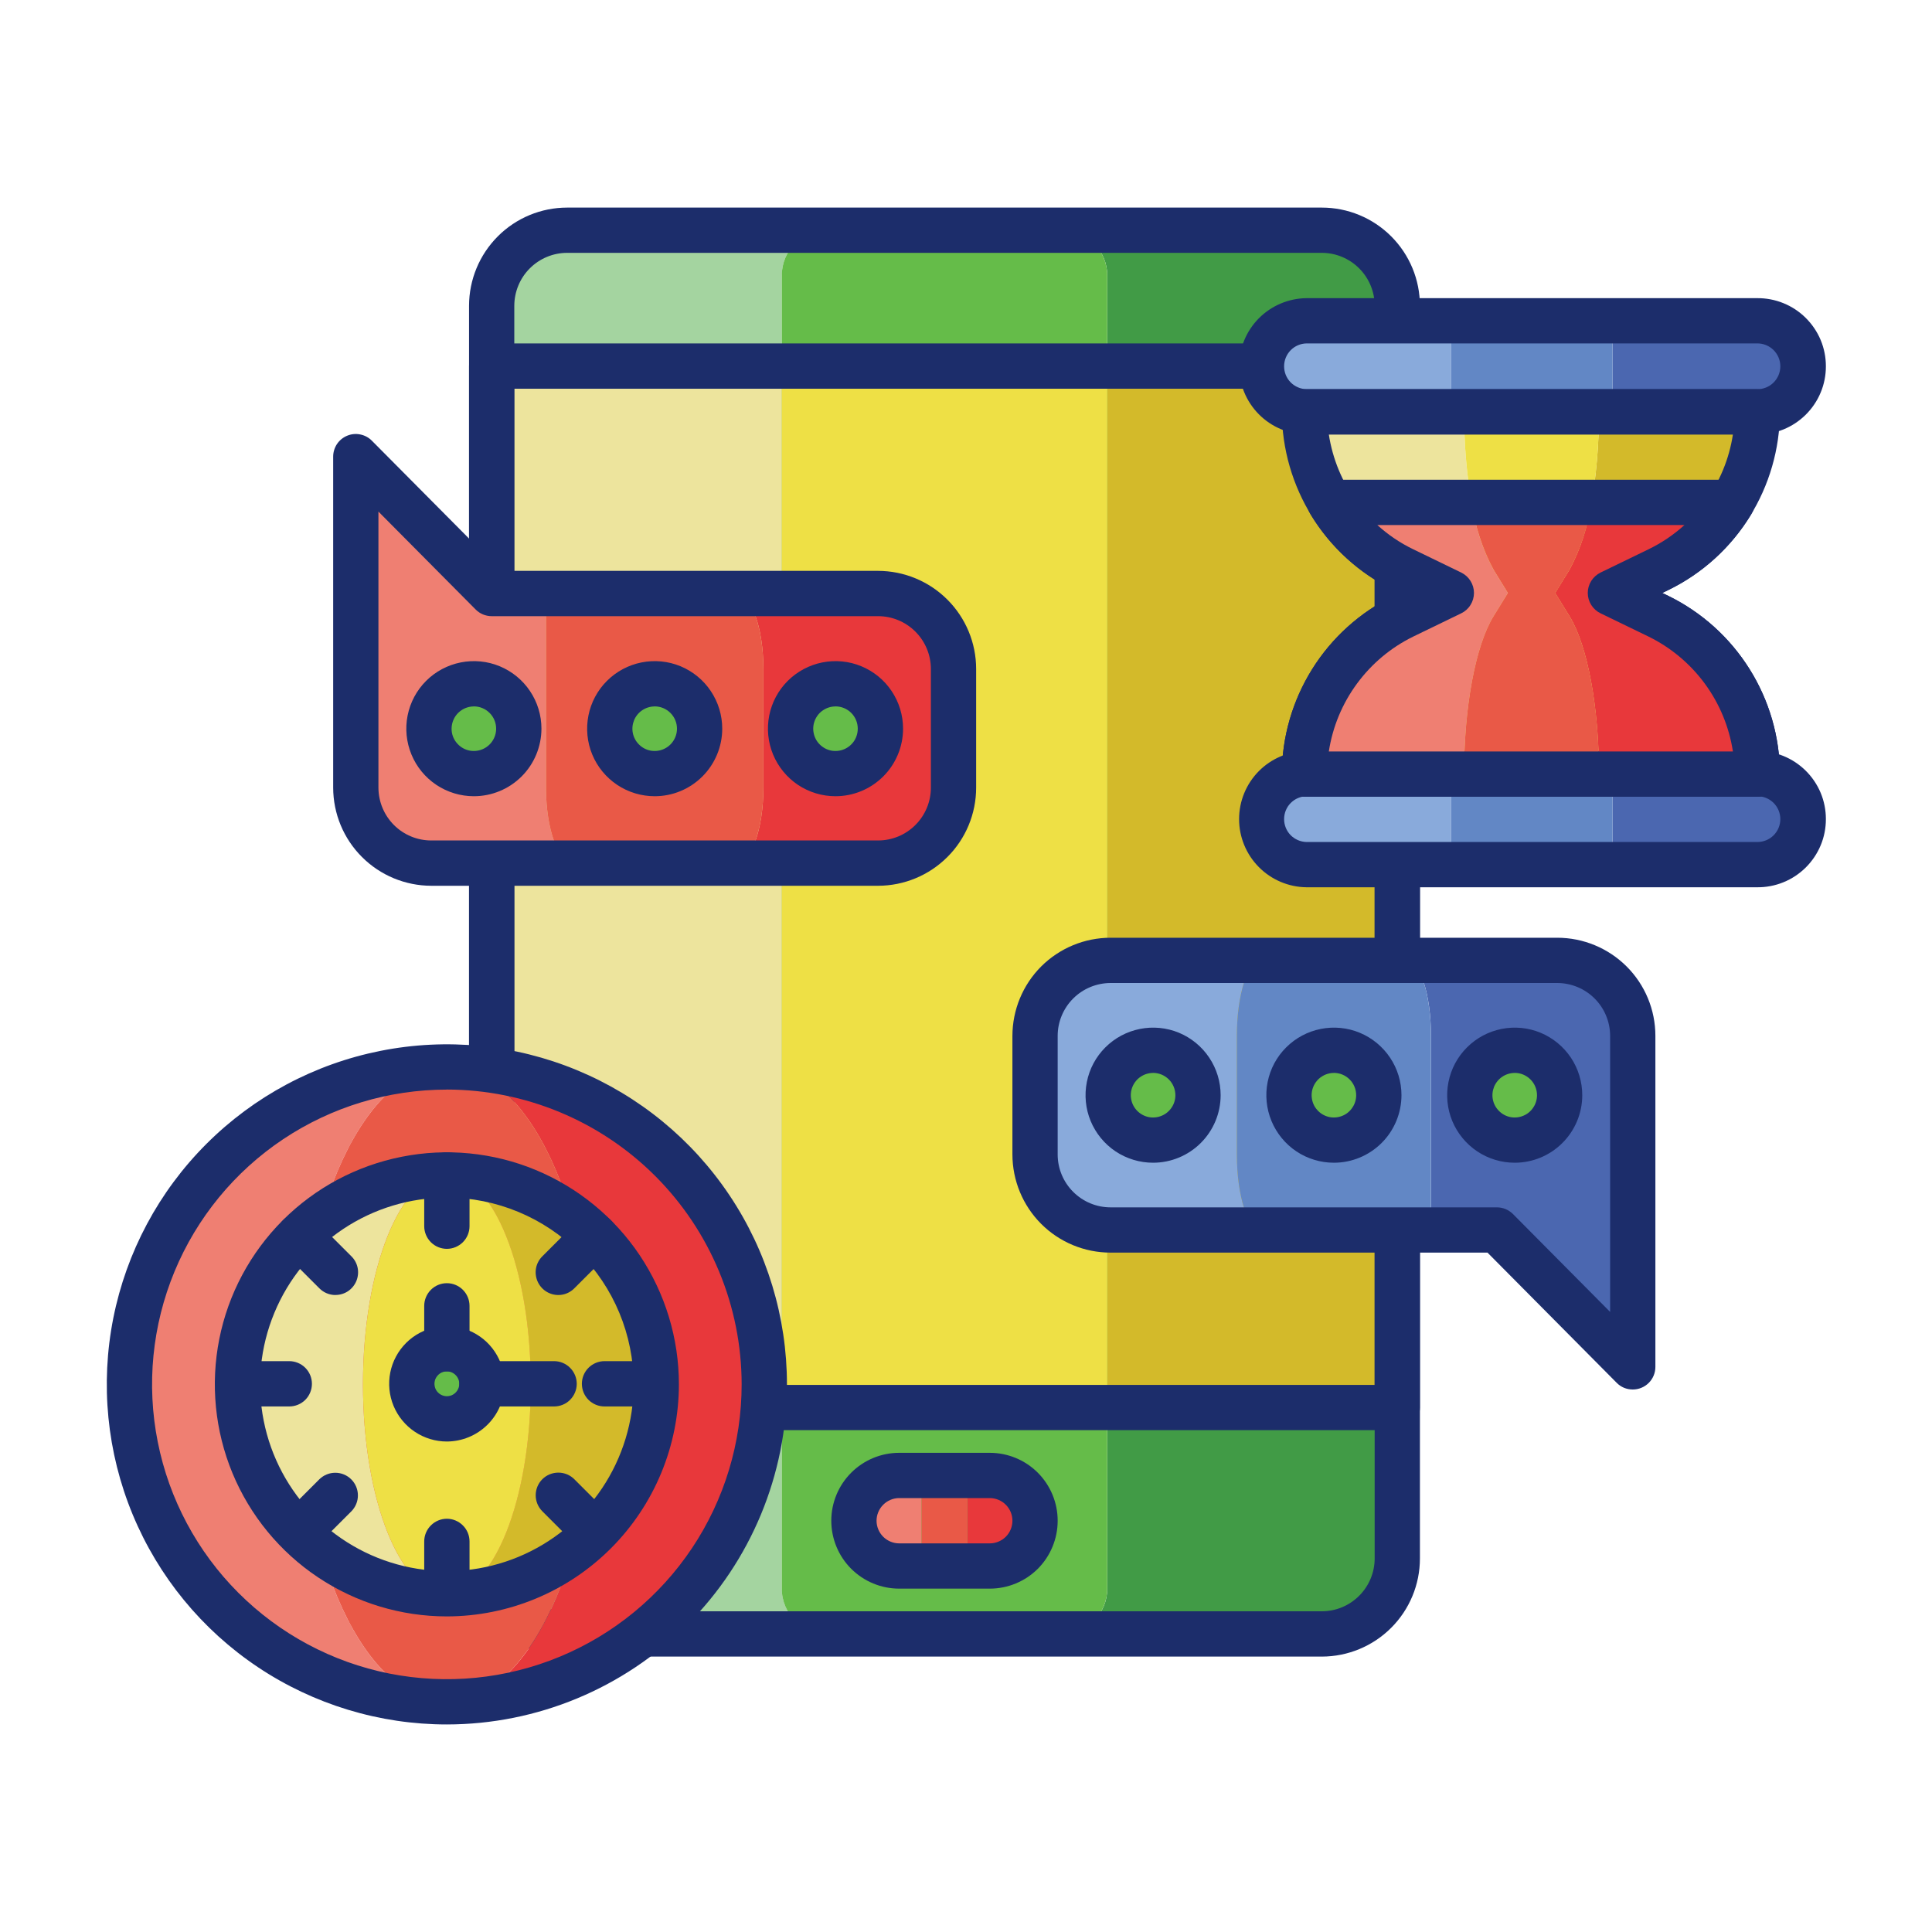 <svg xmlns="http://www.w3.org/2000/svg" width="40" height="40" viewBox="0 0 40 40" fill="none"><path d="M27.367 4.766H21.987C22.236 4.766 22.474 4.865 22.65 5.041C22.826 5.217 22.925 5.455 22.925 5.704V32.892C22.925 33.141 22.826 33.379 22.65 33.555C22.474 33.73 22.236 33.829 21.987 33.829H27.367C27.782 33.829 28.179 33.664 28.472 33.371C28.765 33.078 28.93 32.681 28.93 32.266V6.329C28.93 5.914 28.765 5.517 28.472 5.224C28.179 4.931 27.782 4.766 27.367 4.766Z" fill="#419B46"></path><path d="M16.186 32.892V5.703C16.186 5.454 16.284 5.216 16.46 5.04C16.636 4.864 16.875 4.766 17.123 4.766H11.742C11.328 4.766 10.93 4.93 10.637 5.223C10.344 5.516 10.18 5.914 10.18 6.328V32.266C10.18 32.68 10.344 33.078 10.637 33.37C10.93 33.663 11.328 33.828 11.742 33.828H17.122C16.874 33.828 16.636 33.729 16.46 33.554C16.285 33.378 16.186 33.141 16.186 32.892Z" fill="#A4D4A0"></path><path d="M21.987 4.766H17.122C16.605 4.766 16.186 5.186 16.186 5.703V32.892C16.186 33.41 16.605 33.829 17.122 33.829H21.987C22.504 33.829 22.924 33.41 22.924 32.892V5.703C22.924 5.186 22.504 4.766 21.987 4.766Z" fill="#65BC49"></path><path d="M22.924 7.579H28.93V29.141H22.924V7.579Z" fill="#D3BA2A"></path><path d="M10.18 7.579H16.186V29.141H10.18V7.579Z" fill="#EDE49D"></path><path d="M16.186 7.579H22.924V29.141H16.186V7.579Z" fill="#EEE045"></path><path d="M27.367 34.298H11.742C11.204 34.297 10.687 34.083 10.306 33.702C9.926 33.321 9.712 32.805 9.711 32.266V6.329C9.712 5.79 9.926 5.274 10.307 4.893C10.687 4.512 11.204 4.298 11.742 4.298H27.367C27.906 4.298 28.422 4.512 28.803 4.893C29.184 5.274 29.398 5.79 29.398 6.329V32.266C29.398 32.805 29.184 33.321 28.803 33.702C28.422 34.083 27.906 34.297 27.367 34.298ZM11.742 5.235C11.452 5.235 11.174 5.351 10.969 5.556C10.764 5.761 10.649 6.039 10.648 6.329V32.266C10.649 32.556 10.764 32.834 10.969 33.039C11.174 33.244 11.452 33.36 11.742 33.36H27.367C27.657 33.36 27.935 33.244 28.14 33.039C28.345 32.834 28.461 32.556 28.461 32.266V6.329C28.461 6.039 28.345 5.761 28.14 5.556C27.935 5.351 27.657 5.235 27.367 5.235H11.742Z" fill="#1C2D6B"></path><path d="M28.93 29.61H10.18C10.055 29.61 9.936 29.561 9.848 29.473C9.76 29.385 9.711 29.266 9.711 29.141V7.579C9.711 7.455 9.76 7.335 9.848 7.247C9.936 7.159 10.055 7.11 10.18 7.11H28.93C29.054 7.11 29.173 7.159 29.261 7.247C29.349 7.335 29.398 7.455 29.398 7.579V29.141C29.398 29.266 29.349 29.385 29.261 29.473C29.173 29.561 29.054 29.61 28.93 29.61ZM10.648 28.673H28.461V8.048H10.648V28.673Z" fill="#1C2D6B"></path><path d="M19.081 31.951V31.019C19.081 30.894 19.13 30.774 19.219 30.686C19.307 30.597 19.427 30.548 19.552 30.548H18.617C18.369 30.548 18.13 30.646 17.954 30.822C17.779 30.998 17.68 31.236 17.68 31.485C17.68 31.734 17.779 31.972 17.954 32.148C18.13 32.324 18.369 32.423 18.617 32.423H19.552C19.427 32.423 19.307 32.373 19.219 32.285C19.13 32.196 19.081 32.076 19.081 31.951Z" fill="#EF7F72"></path><path d="M20.492 30.548H19.558C19.683 30.548 19.802 30.597 19.891 30.686C19.979 30.774 20.029 30.894 20.029 31.019V31.951C20.029 32.076 19.979 32.196 19.891 32.285C19.802 32.373 19.683 32.423 19.558 32.423H20.492C20.741 32.423 20.979 32.324 21.155 32.148C21.331 31.972 21.43 31.734 21.43 31.485C21.43 31.236 21.331 30.998 21.155 30.822C20.979 30.646 20.741 30.548 20.492 30.548Z" fill="#E8383B"></path><path d="M19.557 30.548H19.552C19.292 30.548 19.081 30.759 19.081 31.019V31.951C19.081 32.212 19.292 32.423 19.552 32.423H19.557C19.818 32.423 20.029 32.212 20.029 31.951V31.019C20.029 30.759 19.818 30.548 19.557 30.548Z" fill="#E95947"></path><path d="M20.492 32.891H18.617C18.244 32.891 17.887 32.743 17.623 32.48C17.359 32.216 17.211 31.858 17.211 31.485C17.211 31.112 17.359 30.755 17.623 30.491C17.887 30.227 18.244 30.079 18.617 30.079H20.492C20.865 30.079 21.223 30.227 21.487 30.491C21.75 30.755 21.898 31.112 21.898 31.485C21.898 31.858 21.75 32.216 21.487 32.48C21.223 32.743 20.865 32.891 20.492 32.891ZM18.617 31.016C18.493 31.016 18.374 31.066 18.286 31.154C18.198 31.242 18.148 31.361 18.148 31.485C18.148 31.609 18.198 31.729 18.286 31.817C18.374 31.904 18.493 31.954 18.617 31.954H20.492C20.616 31.954 20.736 31.904 20.824 31.817C20.912 31.729 20.961 31.609 20.961 31.485C20.961 31.361 20.912 31.242 20.824 31.154C20.736 31.066 20.616 31.016 20.492 31.016H18.617Z" fill="#1C2D6B"></path><path d="M9.252 22.089C10.94 22.089 12.308 25.032 12.308 28.661C12.308 32.291 10.94 35.234 9.252 35.234C10.989 35.226 12.653 34.53 13.879 33.298C15.104 32.067 15.792 30.4 15.792 28.662C15.792 26.925 15.104 25.258 13.879 24.026C12.653 22.795 10.989 22.099 9.252 22.09V22.089Z" fill="#E8383B"></path><path d="M6.196 28.662C6.196 25.032 7.564 22.089 9.252 22.089C8.386 22.085 7.528 22.252 6.727 22.581C5.926 22.909 5.198 23.392 4.584 24.003C3.971 24.614 3.484 25.34 3.151 26.139C2.819 26.939 2.648 27.796 2.648 28.662C2.648 29.527 2.819 30.384 3.151 31.184C3.484 31.983 3.971 32.709 4.584 33.32C5.198 33.931 5.926 34.414 6.727 34.743C7.528 35.071 8.386 35.238 9.252 35.234C7.564 35.234 6.196 32.291 6.196 28.662Z" fill="#EF7F72"></path><path d="M9.252 35.233C10.94 35.233 12.309 32.291 12.309 28.661C12.309 25.032 10.94 22.089 9.252 22.089C7.564 22.089 6.196 25.032 6.196 28.661C6.196 32.291 7.564 35.233 9.252 35.233Z" fill="#E95947"></path><path d="M9.252 35.703C7.86 35.703 6.498 35.29 5.34 34.517C4.182 33.743 3.28 32.644 2.747 31.357C2.214 30.07 2.075 28.655 2.346 27.289C2.618 25.923 3.288 24.668 4.273 23.684C5.258 22.699 6.512 22.028 7.878 21.757C9.244 21.485 10.66 21.624 11.946 22.157C13.233 22.69 14.333 23.593 15.106 24.751C15.88 25.909 16.293 27.27 16.293 28.662C16.291 30.529 15.548 32.319 14.228 33.639C12.908 34.959 11.119 35.701 9.252 35.703ZM9.252 22.559C8.045 22.559 6.865 22.917 5.861 23.587C4.857 24.258 4.075 25.211 3.613 26.326C3.151 27.442 3.03 28.669 3.266 29.853C3.501 31.037 4.082 32.124 4.936 32.978C5.79 33.832 6.877 34.413 8.061 34.649C9.245 34.884 10.472 34.763 11.588 34.301C12.703 33.839 13.656 33.057 14.327 32.053C14.997 31.05 15.355 29.87 15.355 28.662C15.354 27.044 14.71 25.493 13.566 24.348C12.422 23.204 10.87 22.56 9.252 22.558V22.559Z" fill="#1C2D6B"></path><path d="M7.515 28.661C7.515 26.267 8.292 24.326 9.252 24.326C8.681 24.323 8.114 24.432 7.585 24.648C7.056 24.865 6.575 25.184 6.17 25.587C5.764 25.989 5.443 26.469 5.223 26.996C5.004 27.524 4.891 28.09 4.891 28.661C4.891 29.233 5.004 29.799 5.223 30.326C5.443 30.854 5.764 31.333 6.17 31.736C6.575 32.139 7.056 32.458 7.585 32.674C8.114 32.891 8.681 33 9.252 32.997C8.292 32.997 7.515 31.056 7.515 28.661Z" fill="#EDE49D"></path><path d="M9.252 24.326C10.211 24.326 10.989 26.267 10.989 28.662C10.989 31.056 10.211 32.997 9.252 32.997C10.397 32.99 11.493 32.53 12.301 31.718C13.108 30.906 13.561 29.807 13.561 28.662C13.561 27.516 13.108 26.417 12.301 25.605C11.493 24.793 10.397 24.333 9.252 24.326Z" fill="#D3BA2A"></path><path d="M9.252 32.997C10.212 32.997 10.99 31.056 10.99 28.662C10.99 26.267 10.212 24.326 9.252 24.326C8.293 24.326 7.515 26.267 7.515 28.662C7.515 31.056 8.293 32.997 9.252 32.997Z" fill="#EEE045"></path><path d="M9.252 33.466C8.302 33.466 7.373 33.184 6.583 32.656C5.793 32.128 5.177 31.378 4.813 30.5C4.45 29.622 4.355 28.656 4.54 27.724C4.725 26.792 5.183 25.936 5.855 25.264C6.527 24.592 7.383 24.135 8.315 23.95C9.247 23.764 10.213 23.859 11.091 24.223C11.968 24.587 12.719 25.202 13.247 25.992C13.774 26.782 14.056 27.711 14.056 28.662C14.055 29.935 13.548 31.156 12.648 32.057C11.747 32.958 10.526 33.464 9.252 33.466ZM9.252 24.795C8.487 24.795 7.74 25.022 7.104 25.446C6.468 25.871 5.972 26.475 5.68 27.182C5.387 27.888 5.31 28.666 5.46 29.416C5.609 30.166 5.977 30.855 6.518 31.396C7.059 31.936 7.747 32.305 8.498 32.454C9.248 32.603 10.025 32.527 10.732 32.234C11.438 31.941 12.042 31.446 12.467 30.81C12.892 30.174 13.119 29.426 13.119 28.662C13.118 27.636 12.71 26.654 11.985 25.929C11.26 25.204 10.277 24.796 9.252 24.795Z" fill="#1C2D6B"></path><path d="M9.252 25.856C9.128 25.856 9.008 25.806 8.921 25.719C8.833 25.631 8.783 25.511 8.783 25.387V24.326C8.783 24.202 8.833 24.083 8.921 23.995C9.008 23.907 9.128 23.857 9.252 23.857C9.376 23.857 9.495 23.907 9.583 23.995C9.671 24.083 9.721 24.202 9.721 24.326V25.387C9.721 25.511 9.671 25.631 9.583 25.719C9.495 25.806 9.376 25.856 9.252 25.856Z" fill="#1C2D6B"></path><path d="M9.252 33.443C9.128 33.443 9.008 33.393 8.921 33.306C8.833 33.218 8.783 33.098 8.783 32.974V31.913C8.783 31.789 8.833 31.669 8.921 31.582C9.008 31.494 9.128 31.444 9.252 31.444C9.376 31.444 9.495 31.494 9.583 31.582C9.671 31.669 9.721 31.789 9.721 31.913V32.974C9.721 33.098 9.671 33.218 9.583 33.306C9.495 33.393 9.376 33.443 9.252 33.443Z" fill="#1C2D6B"></path><path d="M6.945 26.812C6.883 26.812 6.822 26.8 6.765 26.776C6.709 26.753 6.657 26.718 6.613 26.674L5.863 25.924C5.775 25.836 5.726 25.717 5.726 25.593C5.726 25.468 5.775 25.349 5.863 25.261C5.951 25.173 6.071 25.124 6.195 25.124C6.319 25.124 6.438 25.173 6.526 25.261L7.276 26.011C7.342 26.077 7.387 26.16 7.405 26.251C7.423 26.342 7.413 26.436 7.378 26.522C7.342 26.608 7.282 26.681 7.205 26.733C7.128 26.784 7.038 26.811 6.945 26.811L6.945 26.812Z" fill="#1C2D6B"></path><path d="M12.309 32.176C12.248 32.176 12.187 32.164 12.13 32.141C12.073 32.117 12.022 32.083 11.978 32.039L11.228 31.289C11.14 31.201 11.091 31.082 11.091 30.958C11.091 30.833 11.14 30.714 11.228 30.626C11.316 30.538 11.435 30.489 11.56 30.489C11.684 30.489 11.803 30.538 11.891 30.626L12.641 31.376C12.707 31.442 12.751 31.525 12.77 31.616C12.788 31.707 12.778 31.801 12.743 31.887C12.707 31.973 12.647 32.046 12.57 32.097C12.493 32.149 12.402 32.176 12.309 32.176Z" fill="#1C2D6B"></path><path d="M5.989 29.119H4.928C4.804 29.119 4.685 29.07 4.597 28.982C4.509 28.894 4.459 28.774 4.459 28.65C4.459 28.526 4.509 28.407 4.597 28.319C4.685 28.231 4.804 28.181 4.928 28.181H5.989C6.113 28.181 6.233 28.231 6.321 28.319C6.409 28.407 6.458 28.526 6.458 28.65C6.458 28.774 6.409 28.894 6.321 28.982C6.233 29.07 6.113 29.119 5.989 29.119Z" fill="#1C2D6B"></path><path d="M13.576 29.119H12.516C12.391 29.119 12.272 29.07 12.184 28.982C12.096 28.894 12.047 28.774 12.047 28.65C12.047 28.526 12.096 28.407 12.184 28.319C12.272 28.231 12.391 28.181 12.516 28.181H13.576C13.701 28.181 13.82 28.231 13.908 28.319C13.996 28.407 14.045 28.526 14.045 28.65C14.045 28.774 13.996 28.894 13.908 28.982C13.82 29.07 13.701 29.119 13.576 29.119H13.576Z" fill="#1C2D6B"></path><path d="M6.194 32.176C6.102 32.176 6.011 32.149 5.934 32.097C5.857 32.046 5.797 31.973 5.761 31.887C5.726 31.802 5.717 31.707 5.735 31.616C5.753 31.525 5.797 31.442 5.863 31.376L6.613 30.626C6.701 30.54 6.82 30.491 6.944 30.492C7.067 30.492 7.186 30.542 7.273 30.629C7.36 30.716 7.41 30.835 7.41 30.959C7.411 31.082 7.362 31.201 7.276 31.289L6.526 32.039C6.482 32.083 6.431 32.117 6.374 32.141C6.317 32.164 6.256 32.176 6.194 32.176Z" fill="#1C2D6B"></path><path d="M11.559 26.812C11.466 26.812 11.376 26.784 11.299 26.733C11.222 26.681 11.162 26.608 11.126 26.522C11.091 26.436 11.081 26.342 11.099 26.251C11.117 26.16 11.162 26.077 11.228 26.011L11.978 25.261C12.021 25.217 12.073 25.182 12.13 25.158C12.187 25.134 12.248 25.122 12.31 25.121C12.372 25.121 12.433 25.133 12.49 25.157C12.548 25.18 12.6 25.215 12.643 25.259C12.687 25.302 12.722 25.354 12.745 25.412C12.769 25.469 12.781 25.53 12.781 25.592C12.78 25.654 12.768 25.715 12.744 25.772C12.72 25.829 12.685 25.881 12.64 25.924L11.89 26.674C11.847 26.718 11.795 26.752 11.739 26.776C11.682 26.8 11.621 26.812 11.559 26.812Z" fill="#1C2D6B"></path><path d="M9.252 29.376C9.653 29.376 9.978 29.051 9.978 28.65C9.978 28.249 9.653 27.924 9.252 27.924C8.851 27.924 8.526 28.249 8.526 28.65C8.526 29.051 8.851 29.376 9.252 29.376Z" fill="#65BC49"></path><path d="M9.252 29.845C9.016 29.845 8.785 29.775 8.588 29.643C8.392 29.512 8.239 29.326 8.148 29.107C8.058 28.889 8.034 28.649 8.08 28.417C8.126 28.185 8.24 27.973 8.407 27.805C8.574 27.638 8.787 27.525 9.019 27.479C9.25 27.432 9.491 27.456 9.709 27.547C9.927 27.637 10.114 27.79 10.245 27.987C10.376 28.183 10.446 28.414 10.446 28.65C10.446 28.967 10.32 29.27 10.096 29.494C9.872 29.718 9.568 29.844 9.252 29.845ZM9.252 28.393C9.201 28.393 9.151 28.408 9.109 28.436C9.067 28.465 9.034 28.505 9.014 28.552C8.995 28.599 8.99 28.65 9 28.7C9.009 28.75 9.034 28.796 9.07 28.832C9.106 28.868 9.152 28.892 9.201 28.902C9.251 28.912 9.303 28.907 9.35 28.888C9.397 28.868 9.437 28.835 9.465 28.793C9.494 28.751 9.509 28.701 9.509 28.65C9.509 28.582 9.481 28.517 9.433 28.469C9.385 28.421 9.32 28.393 9.252 28.393Z" fill="#1C2D6B"></path><path d="M9.252 28.393C9.128 28.393 9.008 28.344 8.921 28.256C8.833 28.168 8.783 28.049 8.783 27.924V27.036C8.783 26.912 8.833 26.792 8.921 26.704C9.008 26.616 9.128 26.567 9.252 26.567C9.376 26.567 9.495 26.616 9.583 26.704C9.671 26.792 9.721 26.912 9.721 27.036V27.924C9.721 28.049 9.671 28.168 9.583 28.256C9.495 28.344 9.376 28.393 9.252 28.393Z" fill="#1C2D6B"></path><path d="M11.472 29.119H9.978C9.853 29.119 9.734 29.07 9.646 28.982C9.558 28.894 9.509 28.774 9.509 28.65C9.509 28.526 9.558 28.407 9.646 28.319C9.734 28.231 9.853 28.181 9.978 28.181H11.472C11.596 28.181 11.716 28.231 11.803 28.319C11.891 28.407 11.941 28.526 11.941 28.65C11.941 28.774 11.891 28.894 11.803 28.982C11.716 29.07 11.596 29.119 11.472 29.119Z" fill="#1C2D6B"></path><path d="M11.304 16.308V12.288H10.179L7.367 9.454V16.308C7.367 16.722 7.531 17.119 7.824 17.413C8.117 17.706 8.515 17.87 8.929 17.87H11.873C11.559 17.87 11.304 17.171 11.304 16.308Z" fill="#EF7F72"></path><path d="M18.18 12.288H15.237C15.551 12.288 15.805 12.987 15.805 13.85V16.308C15.805 17.171 15.551 17.87 15.237 17.87H18.18C18.594 17.87 18.991 17.706 19.284 17.413C19.577 17.119 19.742 16.722 19.742 16.308V13.85C19.742 13.436 19.577 13.039 19.284 12.745C18.991 12.453 18.594 12.288 18.18 12.288Z" fill="#E8383B"></path><path d="M15.805 16.308V13.85C15.805 12.987 15.55 12.288 15.236 12.288H11.304V16.308C11.304 17.171 11.559 17.87 11.873 17.87H15.236C15.55 17.87 15.805 17.171 15.805 16.308Z" fill="#E95947"></path><path d="M25.608 23.903V21.446C25.608 20.583 25.835 19.884 26.115 19.884H22.992C22.578 19.884 22.18 20.048 21.887 20.341C21.594 20.634 21.43 21.032 21.43 21.446V23.903C21.43 24.318 21.594 24.715 21.887 25.008C22.18 25.301 22.578 25.466 22.992 25.466H26.115C25.835 25.466 25.608 24.766 25.608 23.903Z" fill="#89AADB"></path><path d="M32.242 19.884H29.119C29.399 19.884 29.627 20.583 29.627 21.446V25.466H30.992L33.805 28.3V21.446C33.805 21.032 33.64 20.634 33.347 20.341C33.054 20.048 32.657 19.884 32.242 19.884Z" fill="#4B67B0"></path><path d="M29.119 19.884H26.115C25.835 19.884 25.608 20.583 25.608 21.446V23.903C25.608 24.766 25.835 25.466 26.115 25.466H29.626V21.446C29.626 20.583 29.399 19.884 29.119 19.884Z" fill="#6287C5"></path><path d="M18.179 18.339H8.929C8.391 18.338 7.874 18.124 7.494 17.743C7.113 17.363 6.899 16.846 6.898 16.308V9.454C6.898 9.361 6.926 9.27 6.977 9.193C7.029 9.116 7.102 9.056 7.188 9.021C7.274 8.985 7.368 8.976 7.459 8.995C7.55 9.013 7.634 9.058 7.699 9.124L10.375 11.819H18.179C18.718 11.82 19.234 12.034 19.615 12.415C19.996 12.796 20.21 13.312 20.21 13.85V16.308C20.21 16.846 19.996 17.363 19.615 17.743C19.234 18.124 18.718 18.338 18.179 18.339ZM7.835 10.592V16.308C7.836 16.598 7.951 16.876 8.156 17.081C8.361 17.286 8.639 17.401 8.929 17.401H18.179C18.469 17.401 18.747 17.286 18.952 17.081C19.157 16.876 19.273 16.598 19.273 16.308V13.85C19.273 13.56 19.157 13.282 18.952 13.077C18.747 12.872 18.469 12.757 18.179 12.757H10.179C10.117 12.757 10.056 12.744 9.999 12.721C9.942 12.697 9.89 12.662 9.847 12.618L7.835 10.592Z" fill="#1C2D6B"></path><path d="M33.804 28.768C33.742 28.768 33.681 28.756 33.624 28.733C33.567 28.709 33.515 28.674 33.472 28.63L30.797 25.934H22.992C22.454 25.934 21.937 25.72 21.556 25.339C21.176 24.958 20.962 24.442 20.961 23.903V21.446C20.962 20.907 21.176 20.391 21.556 20.01C21.937 19.63 22.454 19.415 22.992 19.415H32.242C32.781 19.415 33.297 19.63 33.678 20.01C34.059 20.391 34.273 20.907 34.273 21.446V28.3C34.273 28.424 34.224 28.543 34.136 28.631C34.048 28.719 33.929 28.768 33.805 28.768H33.804ZM22.992 20.352C22.702 20.353 22.424 20.468 22.219 20.673C22.014 20.878 21.898 21.156 21.898 21.446V23.903C21.898 24.193 22.014 24.471 22.219 24.676C22.424 24.881 22.702 24.997 22.992 24.997H30.992C31.054 24.997 31.115 25.009 31.172 25.033C31.229 25.057 31.281 25.092 31.325 25.136L33.336 27.162V21.446C33.335 21.156 33.22 20.878 33.015 20.673C32.81 20.468 32.532 20.353 32.242 20.352H22.992Z" fill="#1C2D6B"></path><path d="M30.044 17.387V16.531C30.044 16.464 30.057 16.397 30.083 16.334C30.109 16.272 30.147 16.215 30.195 16.167C30.242 16.119 30.299 16.082 30.362 16.056C30.424 16.03 30.491 16.017 30.559 16.017H27.051C26.801 16.017 26.561 16.116 26.384 16.293C26.208 16.469 26.108 16.709 26.108 16.959C26.108 17.209 26.208 17.449 26.384 17.625C26.561 17.802 26.801 17.901 27.051 17.901H30.559C30.491 17.901 30.424 17.888 30.362 17.862C30.299 17.836 30.242 17.799 30.195 17.751C30.147 17.703 30.109 17.646 30.083 17.584C30.057 17.521 30.044 17.454 30.044 17.387Z" fill="#89AADB"></path><path d="M36.378 16.016H32.87C33.007 16.016 33.138 16.071 33.234 16.167C33.33 16.264 33.385 16.394 33.385 16.531V17.387C33.385 17.454 33.371 17.521 33.346 17.584C33.32 17.646 33.282 17.703 33.234 17.751C33.186 17.798 33.129 17.836 33.067 17.862C33.005 17.888 32.938 17.901 32.87 17.901H36.378C36.628 17.901 36.867 17.802 37.044 17.625C37.221 17.448 37.32 17.209 37.32 16.959C37.32 16.709 37.221 16.469 37.044 16.293C36.867 16.116 36.628 16.016 36.378 16.016Z" fill="#4B67B0"></path><path d="M32.87 16.016H30.559C30.275 16.016 30.044 16.247 30.044 16.531V17.387C30.044 17.671 30.275 17.901 30.559 17.901H32.87C33.154 17.901 33.385 17.671 33.385 17.387V16.531C33.385 16.247 33.154 16.016 32.87 16.016Z" fill="#6287C5"></path><path d="M31.218 12.276L30.921 11.794C30.549 11.188 30.312 9.918 30.312 8.526H27.007C27.007 9.208 27.199 9.876 27.561 10.454C27.923 11.032 28.441 11.496 29.054 11.794L30.048 12.276L29.054 12.759C28.441 13.056 27.923 13.521 27.561 14.098C27.199 14.676 27.007 15.344 27.007 16.026H30.312C30.312 14.636 30.549 13.366 30.922 12.759L31.218 12.276Z" fill="#EDE49D"></path><path d="M34.336 12.759L33.342 12.276L34.336 11.794C34.95 11.496 35.467 11.032 35.829 10.454C36.191 9.876 36.383 9.208 36.383 8.526H33.105C33.105 9.917 32.868 11.187 32.496 11.794L32.199 12.276L32.496 12.759C32.869 13.366 33.105 14.635 33.105 16.026H36.382C36.382 15.344 36.19 14.676 35.829 14.098C35.467 13.521 34.95 13.056 34.336 12.759Z" fill="#D3BA2A"></path><path d="M32.199 12.276L32.496 11.794C32.869 11.187 33.106 9.918 33.106 8.526H30.312C30.312 9.917 30.549 11.187 30.922 11.794L31.219 12.276L30.922 12.759C30.549 13.366 30.312 14.635 30.312 16.026H33.106C33.106 14.636 32.869 13.366 32.496 12.759L32.199 12.276Z" fill="#EEE045"></path><path d="M30.044 8.012V7.156C30.044 7.089 30.057 7.022 30.083 6.959C30.109 6.897 30.147 6.84 30.195 6.792C30.242 6.745 30.299 6.707 30.362 6.681C30.424 6.655 30.491 6.642 30.559 6.642H27.051C26.801 6.642 26.561 6.741 26.384 6.918C26.208 7.094 26.108 7.334 26.108 7.584C26.108 7.834 26.208 8.074 26.384 8.25C26.561 8.427 26.801 8.526 27.051 8.526H30.559C30.491 8.526 30.424 8.513 30.362 8.487C30.299 8.461 30.242 8.423 30.195 8.376C30.147 8.328 30.109 8.271 30.083 8.209C30.057 8.146 30.044 8.079 30.044 8.012Z" fill="#89AADB"></path><path d="M36.378 6.641H32.87C33.007 6.641 33.138 6.696 33.234 6.792C33.33 6.889 33.385 7.019 33.385 7.156V8.012C33.385 8.079 33.371 8.146 33.346 8.209C33.32 8.271 33.282 8.328 33.234 8.376C33.186 8.423 33.129 8.461 33.067 8.487C33.005 8.513 32.938 8.526 32.87 8.526H36.378C36.628 8.526 36.867 8.427 37.044 8.25C37.221 8.073 37.32 7.834 37.32 7.584C37.32 7.334 37.221 7.094 37.044 6.917C36.867 6.741 36.628 6.641 36.378 6.641Z" fill="#4B67B0"></path><path d="M32.87 6.641H30.559C30.275 6.641 30.044 6.872 30.044 7.156V8.012C30.044 8.296 30.275 8.526 30.559 8.526H32.87C33.154 8.526 33.385 8.296 33.385 8.012V7.156C33.385 6.872 33.154 6.641 32.87 6.641Z" fill="#6287C5"></path><path d="M36.377 8.995H27.051C26.679 8.991 26.324 8.841 26.062 8.576C25.801 8.312 25.654 7.956 25.654 7.584C25.654 7.212 25.801 6.855 26.062 6.591C26.324 6.327 26.679 6.177 27.051 6.173H36.377C36.564 6.171 36.749 6.206 36.922 6.276C37.095 6.346 37.252 6.449 37.385 6.581C37.517 6.712 37.623 6.868 37.695 7.04C37.767 7.213 37.803 7.397 37.803 7.584C37.803 7.77 37.767 7.955 37.695 8.127C37.623 8.3 37.517 8.456 37.385 8.587C37.252 8.718 37.095 8.822 36.922 8.892C36.749 8.962 36.564 8.997 36.377 8.995ZM27.051 7.11C26.927 7.112 26.808 7.163 26.721 7.252C26.634 7.341 26.586 7.46 26.586 7.584C26.586 7.708 26.634 7.827 26.721 7.916C26.808 8.004 26.927 8.055 27.051 8.058H36.377C36.44 8.059 36.503 8.047 36.561 8.024C36.62 8.001 36.673 7.966 36.718 7.922C36.763 7.878 36.798 7.825 36.823 7.767C36.847 7.709 36.86 7.647 36.86 7.584C36.86 7.521 36.847 7.459 36.823 7.401C36.798 7.343 36.763 7.29 36.718 7.246C36.673 7.202 36.62 7.167 36.561 7.144C36.503 7.12 36.44 7.109 36.377 7.11H27.051Z" fill="#1C2D6B"></path><path d="M36.377 18.37H27.051C26.679 18.366 26.324 18.216 26.062 17.951C25.801 17.687 25.654 17.331 25.654 16.959C25.654 16.587 25.801 16.23 26.062 15.966C26.324 15.702 26.679 15.552 27.051 15.548H36.377C36.564 15.546 36.749 15.581 36.922 15.651C37.095 15.721 37.252 15.825 37.385 15.956C37.517 16.087 37.623 16.243 37.695 16.415C37.767 16.588 37.803 16.772 37.803 16.959C37.803 17.145 37.767 17.33 37.695 17.502C37.623 17.674 37.517 17.831 37.385 17.962C37.252 18.093 37.095 18.197 36.922 18.267C36.749 18.337 36.564 18.372 36.377 18.37ZM27.051 16.485C26.927 16.487 26.808 16.538 26.721 16.627C26.634 16.715 26.586 16.835 26.586 16.959C26.586 17.083 26.634 17.202 26.721 17.291C26.808 17.379 26.927 17.43 27.051 17.433H36.377C36.44 17.434 36.503 17.422 36.561 17.399C36.62 17.376 36.673 17.341 36.718 17.297C36.763 17.253 36.798 17.2 36.823 17.142C36.847 17.084 36.86 17.022 36.86 16.959C36.86 16.896 36.847 16.834 36.823 16.776C36.798 16.718 36.763 16.665 36.718 16.621C36.673 16.577 36.62 16.542 36.561 16.519C36.503 16.495 36.44 16.484 36.377 16.485H27.051Z" fill="#1C2D6B"></path><path d="M36.383 16.495H27.008C26.884 16.495 26.764 16.446 26.676 16.358C26.588 16.27 26.539 16.151 26.539 16.026C26.542 15.257 26.76 14.504 27.168 13.852C27.576 13.2 28.159 12.675 28.849 12.337L28.974 12.276L28.849 12.216C28.159 11.877 27.576 11.353 27.168 10.701C26.76 10.049 26.542 9.296 26.539 8.526C26.539 8.402 26.588 8.283 26.676 8.195C26.764 8.107 26.884 8.058 27.008 8.058H36.383C36.507 8.058 36.626 8.107 36.714 8.195C36.802 8.283 36.852 8.402 36.852 8.526C36.849 9.296 36.631 10.049 36.223 10.701C35.814 11.353 35.232 11.877 34.541 12.216L34.416 12.276L34.541 12.337C35.232 12.675 35.814 13.2 36.223 13.852C36.631 14.504 36.849 15.257 36.852 16.026C36.852 16.151 36.802 16.27 36.714 16.358C36.626 16.446 36.507 16.495 36.383 16.495ZM27.512 15.557H35.878C35.801 15.05 35.601 14.568 35.297 14.154C34.993 13.741 34.593 13.406 34.132 13.18L33.138 12.698C33.059 12.66 32.992 12.6 32.945 12.525C32.898 12.45 32.873 12.364 32.873 12.276C32.873 12.188 32.898 12.102 32.945 12.027C32.992 11.953 33.059 11.893 33.138 11.854L34.132 11.372C34.593 11.146 34.993 10.812 35.297 10.398C35.601 9.984 35.801 9.503 35.878 8.995H27.512C27.59 9.503 27.789 9.984 28.093 10.398C28.398 10.812 28.797 11.146 29.259 11.372L30.253 11.854C30.332 11.893 30.399 11.953 30.445 12.027C30.492 12.102 30.517 12.188 30.517 12.276C30.517 12.364 30.492 12.45 30.445 12.525C30.399 12.6 30.332 12.66 30.253 12.698L29.259 13.18C28.797 13.406 28.398 13.741 28.093 14.154C27.789 14.568 27.59 15.05 27.512 15.557Z" fill="#1C2D6B"></path><path d="M31.218 12.277L30.921 11.794C30.69 11.36 30.536 10.889 30.467 10.401H27.531C27.893 11.003 28.423 11.487 29.055 11.794L30.048 12.277L29.055 12.759C28.441 13.056 27.924 13.521 27.562 14.098C27.2 14.676 27.008 15.345 27.008 16.026H30.312C30.312 14.636 30.549 13.366 30.922 12.759L31.218 12.277Z" fill="#EF7F72"></path><path d="M34.336 12.759L33.342 12.277L34.336 11.794C34.968 11.487 35.497 11.003 35.859 10.401H32.949C32.88 10.889 32.727 11.36 32.496 11.794L32.199 12.277L32.496 12.759C32.869 13.366 33.105 14.635 33.105 16.026H36.383C36.383 15.345 36.191 14.676 35.829 14.098C35.467 13.521 34.95 13.056 34.336 12.759Z" fill="#E8383B"></path><path d="M32.2 12.277L32.496 11.794C32.727 11.36 32.881 10.889 32.95 10.401H30.468C30.537 10.889 30.691 11.36 30.922 11.794L31.219 12.277L30.922 12.759C30.549 13.366 30.312 14.635 30.312 16.026H33.106C33.106 14.636 32.869 13.366 32.496 12.759L32.2 12.277Z" fill="#E95947"></path><path d="M36.383 16.495H27.008C26.884 16.495 26.764 16.446 26.676 16.358C26.588 16.27 26.539 16.151 26.539 16.026C26.542 15.257 26.76 14.504 27.168 13.852C27.576 13.2 28.159 12.675 28.849 12.337L28.974 12.277L28.849 12.216C28.136 11.87 27.538 11.323 27.129 10.643C27.087 10.572 27.063 10.491 27.062 10.408C27.061 10.325 27.082 10.243 27.123 10.171C27.163 10.099 27.223 10.038 27.294 9.997C27.366 9.955 27.448 9.933 27.531 9.933H35.859C35.943 9.933 36.024 9.955 36.096 9.997C36.167 10.038 36.227 10.099 36.268 10.171C36.309 10.243 36.329 10.325 36.328 10.408C36.327 10.491 36.304 10.572 36.261 10.643C35.852 11.323 35.255 11.87 34.541 12.216L34.416 12.277L34.541 12.337C35.232 12.675 35.814 13.2 36.222 13.852C36.631 14.504 36.849 15.257 36.851 16.026C36.851 16.151 36.802 16.27 36.714 16.358C36.626 16.446 36.507 16.495 36.383 16.495ZM27.512 15.558H35.878C35.8 15.05 35.601 14.569 35.297 14.155C34.993 13.741 34.593 13.406 34.132 13.18L33.138 12.698C33.059 12.66 32.992 12.6 32.945 12.525C32.898 12.451 32.873 12.364 32.873 12.276C32.873 12.188 32.898 12.102 32.945 12.027C32.992 11.953 33.059 11.893 33.138 11.854L34.132 11.372C34.402 11.241 34.652 11.072 34.875 10.87H28.516C28.738 11.072 28.988 11.241 29.259 11.372L30.253 11.854C30.332 11.893 30.399 11.953 30.445 12.027C30.492 12.102 30.517 12.188 30.517 12.276C30.517 12.364 30.492 12.451 30.445 12.525C30.399 12.6 30.332 12.66 30.253 12.698L29.259 13.18C28.797 13.406 28.398 13.741 28.094 14.155C27.789 14.569 27.59 15.05 27.512 15.558Z" fill="#1C2D6B"></path><path d="M9.811 16.017C10.325 16.017 10.741 15.6 10.741 15.086C10.741 14.573 10.325 14.156 9.811 14.156C9.297 14.156 8.881 14.573 8.881 15.086C8.881 15.6 9.297 16.017 9.811 16.017Z" fill="#65BC49"></path><path d="M9.811 16.485C9.534 16.485 9.264 16.403 9.034 16.25C8.804 16.096 8.624 15.877 8.519 15.622C8.413 15.366 8.385 15.085 8.439 14.814C8.493 14.542 8.626 14.293 8.822 14.097C9.017 13.902 9.267 13.769 9.538 13.715C9.809 13.661 10.091 13.688 10.346 13.794C10.602 13.9 10.82 14.079 10.974 14.309C11.128 14.539 11.21 14.81 11.21 15.086C11.209 15.457 11.062 15.813 10.8 16.075C10.537 16.337 10.182 16.485 9.811 16.485ZM9.811 14.626C9.72 14.626 9.63 14.653 9.555 14.704C9.479 14.754 9.42 14.826 9.385 14.911C9.35 14.995 9.341 15.088 9.358 15.177C9.376 15.267 9.42 15.349 9.485 15.413C9.549 15.478 9.631 15.522 9.721 15.54C9.81 15.557 9.903 15.548 9.987 15.513C10.072 15.478 10.144 15.419 10.194 15.343C10.245 15.268 10.272 15.178 10.272 15.087C10.272 14.965 10.224 14.847 10.137 14.761C10.051 14.674 9.933 14.625 9.811 14.625V14.626Z" fill="#1C2D6B"></path><path d="M13.555 16.017C14.068 16.017 14.485 15.6 14.485 15.086C14.485 14.573 14.068 14.156 13.555 14.156C13.041 14.156 12.624 14.573 12.624 15.086C12.624 15.6 13.041 16.017 13.555 16.017Z" fill="#65BC49"></path><path d="M13.555 16.485C13.278 16.485 13.008 16.403 12.778 16.25C12.548 16.096 12.368 15.878 12.262 15.622C12.156 15.366 12.129 15.085 12.183 14.814C12.236 14.543 12.37 14.293 12.565 14.098C12.761 13.902 13.01 13.769 13.281 13.715C13.553 13.661 13.834 13.688 14.09 13.794C14.345 13.9 14.564 14.079 14.717 14.309C14.871 14.539 14.953 14.81 14.953 15.086C14.953 15.457 14.805 15.813 14.543 16.075C14.281 16.337 13.926 16.485 13.555 16.485ZM13.555 14.626C13.464 14.626 13.374 14.653 13.298 14.704C13.223 14.754 13.163 14.826 13.128 14.911C13.094 14.995 13.084 15.088 13.102 15.177C13.12 15.267 13.164 15.349 13.229 15.413C13.293 15.478 13.375 15.522 13.465 15.54C13.554 15.557 13.647 15.548 13.731 15.513C13.816 15.478 13.888 15.419 13.938 15.343C13.989 15.267 14.016 15.178 14.016 15.086C14.016 14.964 13.967 14.847 13.881 14.761C13.794 14.674 13.677 14.625 13.555 14.625V14.626Z" fill="#1C2D6B"></path><path d="M17.298 16.017C17.812 16.017 18.228 15.6 18.228 15.086C18.228 14.573 17.812 14.156 17.298 14.156C16.785 14.156 16.368 14.573 16.368 15.086C16.368 15.6 16.785 16.017 17.298 16.017Z" fill="#65BC49"></path><path d="M17.298 16.485C17.021 16.485 16.751 16.403 16.521 16.25C16.291 16.096 16.112 15.877 16.006 15.622C15.9 15.366 15.872 15.085 15.926 14.814C15.98 14.542 16.113 14.293 16.309 14.097C16.505 13.902 16.754 13.769 17.025 13.715C17.297 13.661 17.578 13.688 17.833 13.794C18.089 13.9 18.308 14.079 18.461 14.309C18.615 14.539 18.697 14.81 18.697 15.086C18.697 15.457 18.549 15.813 18.287 16.075C18.024 16.337 17.669 16.485 17.298 16.485ZM17.298 14.626C17.207 14.626 17.118 14.653 17.042 14.704C16.966 14.754 16.907 14.826 16.872 14.911C16.837 14.995 16.828 15.088 16.846 15.177C16.864 15.267 16.907 15.349 16.972 15.413C17.037 15.478 17.119 15.522 17.208 15.54C17.298 15.557 17.39 15.548 17.475 15.513C17.559 15.478 17.631 15.419 17.682 15.343C17.732 15.268 17.759 15.178 17.759 15.087C17.759 14.965 17.711 14.847 17.625 14.761C17.538 14.674 17.421 14.625 17.298 14.625V14.626Z" fill="#1C2D6B"></path><path d="M23.873 23.605C24.387 23.605 24.803 23.188 24.803 22.675C24.803 22.161 24.387 21.745 23.873 21.745C23.36 21.745 22.943 22.161 22.943 22.675C22.943 23.188 23.36 23.605 23.873 23.605Z" fill="#65BC49"></path><path d="M23.873 24.073C23.597 24.073 23.326 23.991 23.096 23.838C22.866 23.684 22.687 23.465 22.581 23.21C22.475 22.954 22.448 22.673 22.502 22.402C22.555 22.13 22.689 21.881 22.884 21.686C23.08 21.49 23.329 21.357 23.601 21.303C23.872 21.249 24.153 21.276 24.409 21.382C24.664 21.488 24.883 21.668 25.036 21.898C25.19 22.128 25.272 22.398 25.272 22.675C25.272 23.046 25.124 23.401 24.862 23.663C24.6 23.925 24.244 24.073 23.873 24.073ZM23.873 22.214C23.782 22.214 23.693 22.241 23.617 22.292C23.541 22.342 23.482 22.415 23.447 22.499C23.412 22.583 23.403 22.676 23.421 22.765C23.439 22.855 23.483 22.937 23.547 23.001C23.612 23.066 23.694 23.11 23.783 23.128C23.873 23.145 23.966 23.136 24.05 23.101C24.134 23.067 24.206 23.007 24.257 22.931C24.308 22.856 24.335 22.767 24.335 22.675C24.335 22.553 24.286 22.435 24.2 22.349C24.113 22.262 23.996 22.213 23.873 22.213V22.214Z" fill="#1C2D6B"></path><path d="M27.617 23.605C28.131 23.605 28.547 23.188 28.547 22.675C28.547 22.161 28.131 21.745 27.617 21.745C27.103 21.745 26.687 22.161 26.687 22.675C26.687 23.188 27.103 23.605 27.617 23.605Z" fill="#65BC49"></path><path d="M27.617 24.073C27.34 24.073 27.07 23.991 26.84 23.838C26.61 23.684 26.431 23.465 26.325 23.21C26.219 22.954 26.191 22.673 26.245 22.402C26.299 22.13 26.432 21.881 26.628 21.686C26.824 21.49 27.073 21.357 27.344 21.303C27.616 21.249 27.897 21.276 28.152 21.382C28.408 21.488 28.626 21.668 28.78 21.898C28.934 22.128 29.016 22.398 29.016 22.675C29.015 23.046 28.868 23.401 28.606 23.663C28.343 23.925 27.988 24.073 27.617 24.073ZM27.617 22.214C27.526 22.214 27.437 22.241 27.361 22.292C27.285 22.342 27.226 22.415 27.191 22.499C27.156 22.583 27.147 22.676 27.165 22.765C27.182 22.855 27.226 22.937 27.291 23.001C27.355 23.066 27.438 23.11 27.527 23.128C27.616 23.145 27.709 23.136 27.794 23.101C27.878 23.067 27.95 23.007 28 22.931C28.051 22.856 28.078 22.767 28.078 22.675C28.078 22.553 28.03 22.436 27.943 22.349C27.857 22.262 27.739 22.213 27.617 22.213V22.214Z" fill="#1C2D6B"></path><path d="M31.361 23.605C31.874 23.605 32.291 23.188 32.291 22.675C32.291 22.161 31.874 21.745 31.361 21.745C30.847 21.745 30.431 22.161 30.431 22.675C30.431 23.188 30.847 23.605 31.361 23.605Z" fill="#65BC49"></path><path d="M31.361 24.073C31.084 24.073 30.814 23.991 30.584 23.838C30.354 23.684 30.174 23.465 30.068 23.21C29.962 22.954 29.935 22.673 29.989 22.402C30.043 22.13 30.176 21.881 30.372 21.686C30.567 21.49 30.817 21.357 31.088 21.303C31.359 21.249 31.64 21.276 31.896 21.382C32.151 21.488 32.37 21.668 32.524 21.898C32.677 22.128 32.759 22.398 32.759 22.675C32.759 23.046 32.611 23.401 32.349 23.663C32.087 23.925 31.732 24.073 31.361 24.073ZM31.361 22.214C31.269 22.214 31.18 22.241 31.104 22.292C31.029 22.342 30.969 22.415 30.934 22.499C30.9 22.583 30.89 22.676 30.908 22.765C30.926 22.855 30.97 22.937 31.035 23.001C31.099 23.066 31.181 23.11 31.271 23.128C31.36 23.145 31.453 23.136 31.537 23.101C31.622 23.067 31.694 23.007 31.744 22.931C31.795 22.856 31.822 22.767 31.822 22.675C31.822 22.553 31.773 22.435 31.687 22.349C31.6 22.262 31.483 22.213 31.361 22.213V22.214Z" fill="#1C2D6B"></path></svg>